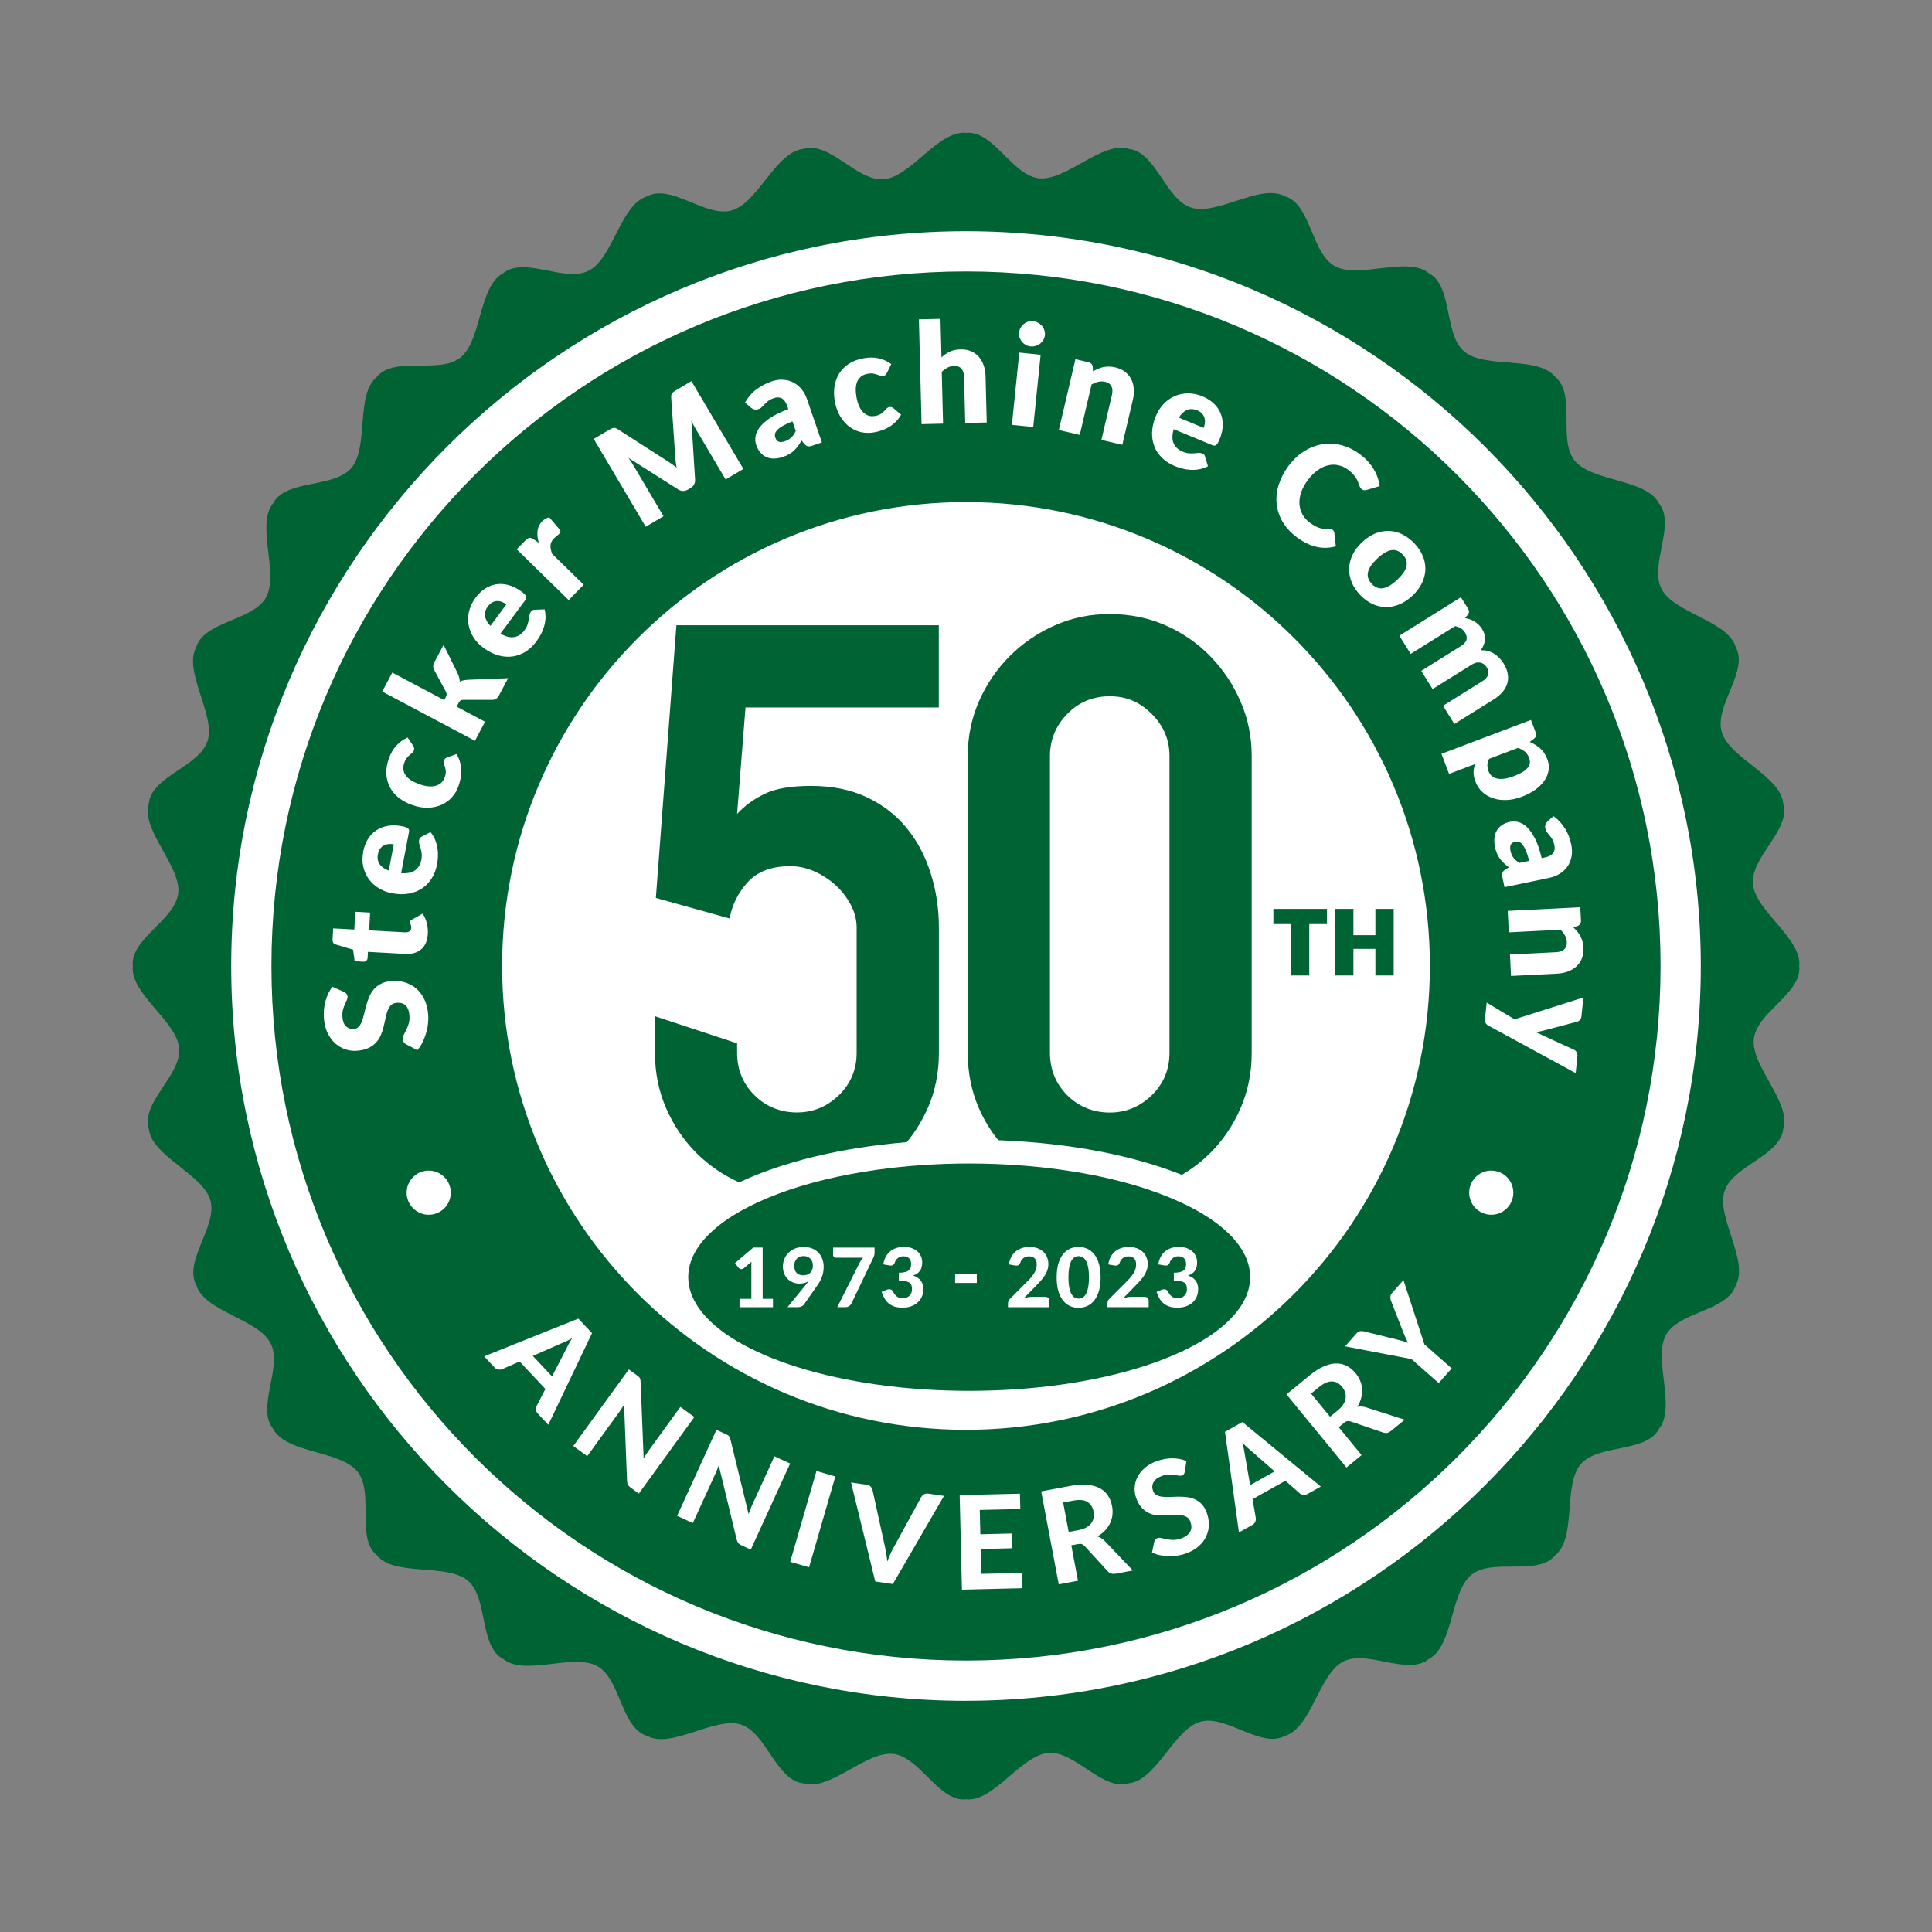 <?xml version="1.0" encoding="UTF-8"?><svg id="Layer_1" xmlns="http://www.w3.org/2000/svg" viewBox="0 0 400 400"><rect x="0" y="0" width="400" height="400" fill="#808080" stroke="none"/><defs><style>.cls-1,.cls-2{fill:#006334;}.cls-3{fill:#fff;}.cls-2{fill-rule:evenodd;}</style></defs><circle class="cls-3" cx="200" cy="202.5" r="156.5"/><path class="cls-1" d="m363.1,215.17c.55-5.61,10.01-9.49,9.41-15.17.59-5.67-9.04-11.33-9.59-16.94-.55-5.61,7.96-11.26,6.27-16.71-.52-5.67-11.07-9.35-12.71-14.75-1.64-5.39,5.61-12.6,2.89-17.62-1.62-5.46-12.69-7.01-15.34-11.98-2.66-4.97,3.05-13.45-.6-17.84-2.66-5.04-13.81-4.4-17.39-8.76-3.58-4.36.36-13.79-4.07-17.38-3.59-4.43-14.4-1.62-18.76-5.2-4.36-3.58-2.33-13.6-7.38-16.25-4.38-3.64-14.44,1.22-19.41-1.44-4.97-2.66-4.94-12.88-10.41-14.5-5.01-2.72-13.93,4.01-19.32,2.38-5.39-1.64-7.36-11.67-13.04-12.19-5.44-1.69-12.88,6.65-18.49,6.1-5.61-.55-9.49-10.01-15.17-9.41-5.67-.59-11.33,9.04-16.94,9.59-5.61.55-11.26-7.96-16.71-6.27-5.67.52-9.35,11.07-14.75,12.71-5.39,1.64-12.6-5.61-17.62-2.89-5.46,1.62-7.01,12.69-11.98,15.34-4.97,2.66-13.45-3.05-17.84.6-5.04,2.66-4.4,13.81-8.76,17.39-4.36,3.58-13.79-.36-17.38,4.07-4.43,3.59-1.62,14.4-5.2,18.76-3.58,4.36-13.6,2.33-16.25,7.38-3.64,4.38,1.22,14.44-1.44,19.41-2.66,4.97-12.88,4.94-14.5,10.41-2.72,5.01,4.01,13.93,2.38,19.32-1.64,5.39-11.67,7.36-12.19,13.04-1.69,5.44,6.65,12.88,6.1,18.49-.55,5.61-10.01,9.49-9.41,15.17-.59,5.67,9.04,11.33,9.59,16.94.55,5.61-7.96,11.26-6.27,16.71.52,5.67,11.07,9.35,12.71,14.75,1.64,5.39-5.61,12.6-2.89,17.62,1.62,5.46,12.69,7.01,15.34,11.98,2.66,4.97-3.05,13.45.6,17.84,2.66,5.04,13.81,4.4,17.39,8.76,3.58,4.36-.36,13.79,4.07,17.38,3.59,4.43,14.4,1.62,18.76,5.2,4.36,3.58,2.33,13.6,7.38,16.26,4.38,3.64,14.44-1.22,19.41,1.44,4.97,2.66,4.94,12.88,10.41,14.5,5.01,2.72,13.93-4.01,19.32-2.38,5.39,1.64,7.36,11.67,13.04,12.19,5.44,1.69,12.88-6.65,18.49-6.1,5.61.55,9.49,10.01,15.17,9.41,5.67.59,11.33-9.04,16.94-9.59,5.61-.55,11.26,7.96,16.71,6.27,5.67-.52,9.35-11.07,14.75-12.71,5.39-1.64,12.6,5.61,17.62,2.89,5.46-1.62,7.01-12.69,11.98-15.34,4.97-2.66,13.45,3.05,17.84-.6,5.04-2.66,4.4-13.81,8.76-17.39,4.36-3.58,13.79.36,17.38-4.07,4.43-3.59,1.62-14.4,5.2-18.76,3.58-4.36,13.6-2.33,16.25-7.38,3.64-4.38-1.22-14.44,1.44-19.41,2.66-4.97,12.88-4.94,14.5-10.41,2.72-5.01-4.01-13.93-2.38-19.32,1.64-5.39,11.67-7.36,12.19-13.04,1.69-5.44-6.65-12.88-6.1-18.49Zm-163.1,136.97c-83.79,0-152.13-68.34-152.13-152.13S116.21,47.87,200,47.87s152.13,68.34,152.13,152.13-68.34,152.13-152.13,152.13Z"/><path class="cls-1" d="m257.55,300.08c.09.44.15.83.2,1.17l1.08,6.23,5.07-2.84-4.78-4.19c-.26-.21-.56-.47-.89-.77-.33-.3-.67-.64-1.02-1.01.14.5.25.97.34,1.41Z"/><path class="cls-1" d="m160.93,89.03c-.26.27-.42.54-.47.79-.05.25-.03.5.05.75.17.49.41.78.74.89.33.11.75.07,1.25-.1.54-.19.98-.45,1.33-.78.34-.33.65-.78.92-1.36l-.68-1.98c-.83.33-1.5.64-2,.93-.5.3-.89.58-1.15.85Z"/><path class="cls-1" d="m277.81,287.09c-.59-.72-1.28-1.08-2.08-1.08s-1.69.39-2.66,1.19l-1.63,1.33,3.93,4.79,1.61-1.32c.51-.42.89-.84,1.16-1.27.26-.43.42-.86.47-1.28.05-.42,0-.83-.13-1.23-.14-.4-.36-.78-.65-1.14Z"/><path class="cls-1" d="m116.1,278.18l-5.79,2.55,3.98,4.24,2.92-5.64c.14-.31.32-.66.53-1.05.21-.39.46-.8.73-1.23-.45.25-.88.48-1.29.67-.41.19-.77.35-1.08.47Z"/><path class="cls-1" d="m225.09,310.92c-.7-.39-1.67-.47-2.91-.23l-2.07.39,1.15,6.09,2.04-.38c.65-.12,1.19-.31,1.62-.56.44-.25.78-.55,1.03-.89s.4-.72.47-1.14c.07-.42.06-.85-.03-1.31-.17-.91-.61-1.56-1.31-1.95Z"/><path class="cls-1" d="m80.49,180.25l1.04-5.44c-.35-.07-.7-.09-1.05-.06-.35.03-.67.12-.97.27-.3.15-.56.38-.79.67-.22.3-.38.68-.47,1.15-.16.83-.04,1.52.35,2.08s1.02,1,1.89,1.33Z"/><path class="cls-1" d="m101.54,129.58l3.3-4.45c-.29-.21-.59-.38-.92-.51s-.66-.19-.99-.18c-.34,0-.67.1-1,.27-.33.17-.64.45-.92.83-.5.68-.7,1.35-.59,2.03.11.67.48,1.35,1.13,2.02Z"/><path class="cls-1" d="m200,56.2c-79.42,0-143.8,64.38-143.8,143.8s64.38,143.8,143.8,143.8,143.8-64.38,143.8-143.8S279.42,56.2,200,56.2Zm90.35,54.44c.9.43,1.74,1.07,2.52,1.89.77.82,1.35,1.69,1.72,2.61.38.92.55,1.85.52,2.79-.03.94-.27,1.87-.71,2.79s-1.1,1.79-1.96,2.6c-.87.82-1.79,1.43-2.74,1.82-.95.39-1.9.57-2.85.55-.94-.02-1.87-.25-2.77-.68-.9-.43-1.74-1.05-2.51-1.87-.78-.83-1.36-1.71-1.73-2.63-.37-.93-.55-1.87-.52-2.82.03-.95.27-1.89.71-2.82.45-.93,1.11-1.8,1.98-2.62.87-.81,1.77-1.41,2.72-1.8.95-.38,1.89-.56,2.84-.53s1.87.27,2.77.7Zm5.69,89.35c0,53.04-43,96.04-96.04,96.04s-96.04-43-96.04-96.04,43-96.04,96.04-96.04,96.04,43,96.04,96.04Zm-31.26-99.7c.42-1.34,1.09-2.62,2.02-3.86.95-1.26,2.02-2.26,3.22-3.01,1.2-.75,2.45-1.23,3.76-1.44s2.64-.15,3.98.2c1.34.35,2.63.98,3.86,1.91.63.47,1.17.97,1.64,1.5.47.53.87,1.07,1.2,1.63.33.56.6,1.13.79,1.71s.33,1.15.4,1.71l-2.64.79c-.17.05-.34.07-.52.07-.18,0-.38-.07-.58-.23-.14-.1-.24-.23-.32-.39-.08-.15-.15-.33-.22-.52s-.15-.4-.23-.63c-.09-.23-.21-.47-.37-.73-.16-.26-.37-.53-.62-.82-.26-.29-.59-.59-.99-.89-.64-.48-1.32-.8-2.03-.96-.71-.16-1.43-.16-2.16.01-.73.17-1.45.51-2.17,1.02-.71.51-1.39,1.19-2.04,2.05-.65.87-1.11,1.72-1.39,2.57s-.38,1.65-.33,2.41c.06.76.26,1.46.62,2.11.35.64.84,1.19,1.45,1.65.35.26.69.49,1,.67.32.18.63.33.94.44.31.11.63.18.95.21s.68.03,1.06,0c.15,0,.3,0,.44.03.14.03.27.09.39.17.09.07.17.16.24.26.07.1.11.23.13.38l.31,2.79c-1.34.38-2.69.42-4.04.11-1.35-.31-2.72-.99-4.1-2.03-1.27-.96-2.24-2.03-2.92-3.22-.68-1.19-1.08-2.44-1.2-3.73s.03-2.61.45-3.95Zm-25.45-14.19c.38-.93.91-1.74,1.56-2.44.66-.7,1.41-1.24,2.26-1.62.85-.38,1.76-.58,2.75-.6s2.01.19,3.06.62c.91.38,1.68.87,2.32,1.46s1.11,1.28,1.43,2.05.47,1.61.44,2.53c-.02.92-.24,1.88-.66,2.88-.13.31-.25.56-.36.75s-.22.32-.34.41-.25.13-.38.12-.3-.05-.48-.12l-7.93-3.28c-.35,1.22-.35,2.2,0,2.96s.97,1.32,1.86,1.69c.48.2.91.31,1.3.34.39.03.75.02,1.08,0,.33-.03.63-.06.9-.08.27-.02.53.02.78.12.33.13.52.36.59.67l.58,1.98c-.63.32-1.25.53-1.87.63-.62.11-1.22.14-1.81.1-.59-.04-1.16-.13-1.7-.28s-1.05-.32-1.52-.51c-.96-.4-1.8-.93-2.51-1.6-.71-.67-1.26-1.44-1.63-2.33-.37-.89-.55-1.87-.53-2.95.02-1.08.28-2.24.79-3.47Zm-16.66-11.73l2.68.63c.54.13.84.45.89.98l.05.91c.34-.2.69-.38,1.04-.53.35-.16.71-.27,1.09-.35.38-.08.77-.11,1.19-.11.42,0,.86.06,1.32.17.79.19,1.46.49,2,.91.54.42.97.93,1.27,1.52.3.59.48,1.25.54,1.99.05.73-.01,1.5-.2,2.3l-2.18,9.3-4.33-1.01,2.18-9.3c.17-.72.14-1.31-.1-1.79-.23-.48-.67-.79-1.3-.94-.48-.11-.94-.11-1.41,0-.46.11-.93.29-1.4.54l-2.45,10.45-4.33-1.01,3.43-14.64Zm-11.68-5.51c.04-.37.14-.7.31-1s.39-.56.66-.78.56-.38.89-.48.67-.14,1.03-.1c.37.04.71.14,1.03.31.31.17.58.39.81.65.22.27.39.56.5.9s.15.68.11,1.05c-.04.36-.14.68-.32.98-.17.3-.4.55-.67.76-.27.21-.58.37-.92.47-.34.11-.7.14-1.07.1-.36-.04-.69-.14-.99-.31-.3-.17-.56-.39-.78-.65-.22-.26-.38-.55-.49-.88-.11-.33-.14-.67-.1-1.02Zm.04,4.14l4.42.45-1.53,14.96-4.42-.45,1.53-14.96Zm-16.31-7l.2,7.99c.52-.48,1.09-.87,1.71-1.17.62-.3,1.36-.46,2.23-.48.81-.02,1.54.1,2.17.37.63.27,1.17.65,1.61,1.15.44.5.78,1.09,1.02,1.79.24.7.37,1.45.39,2.27l.24,9.55-4.45.11-.24-9.55c-.02-.73-.2-1.3-.55-1.7-.35-.4-.84-.6-1.49-.58-.49.01-.94.13-1.36.35-.42.22-.83.51-1.22.88l.27,10.73-4.45.11-.55-21.7,4.45-.11Zm-21.95,14.03c.15-.98.46-1.87.96-2.67.49-.79,1.16-1.47,1.99-2.02.84-.56,1.85-.94,3.05-1.16,1.15-.21,2.19-.21,3.12,0s1.81.61,2.64,1.2l-.87,1.77c-.1.19-.21.34-.31.45-.1.12-.27.2-.5.24-.22.04-.42.02-.61-.05-.19-.07-.41-.15-.65-.24-.24-.09-.52-.16-.83-.21-.31-.05-.68-.04-1.12.04-.54.1-.98.28-1.33.55-.35.27-.62.62-.81,1.03-.19.42-.29.91-.32,1.46-.02.56.03,1.18.15,1.85.26,1.42.73,2.46,1.41,3.12.68.66,1.49.91,2.44.73.51-.09.9-.23,1.17-.41s.5-.37.68-.57c.18-.2.34-.38.49-.54.15-.16.36-.27.62-.32.35-.06.63.02.86.24l1.56,1.35c-.36.61-.75,1.12-1.19,1.54-.44.42-.9.77-1.39,1.05-.49.28-.99.51-1.5.67-.51.17-1.02.3-1.52.39-.89.16-1.78.15-2.65-.04-.88-.19-1.68-.56-2.42-1.1-.73-.54-1.37-1.25-1.91-2.14-.54-.88-.92-1.94-1.14-3.15-.19-1.07-.22-2.09-.07-3.08Zm-16.23.66c.91-.73,1.96-1.29,3.14-1.7.85-.29,1.67-.42,2.44-.37.78.04,1.49.23,2.14.57.65.34,1.21.8,1.7,1.4.49.6.87,1.3,1.15,2.12l3.05,8.89-1.93.66c-.4.14-.72.18-.96.14-.24-.04-.49-.21-.74-.51l-.57-.68c-.25.42-.5.8-.75,1.14-.25.34-.52.65-.81.93-.29.28-.62.53-.99.74-.37.21-.79.4-1.27.57-.64.22-1.25.33-1.84.35s-1.11-.09-1.59-.29c-.48-.2-.9-.52-1.27-.94-.37-.42-.66-.95-.88-1.59-.18-.51-.23-1.07-.15-1.69.07-.61.35-1.24.82-1.89.48-.65,1.19-1.3,2.15-1.96s2.24-1.28,3.83-1.87l-.21-.6c-.29-.83-.66-1.38-1.13-1.63-.47-.25-1.01-.27-1.64-.06-.5.17-.89.37-1.17.58-.28.22-.52.44-.72.66-.2.22-.4.43-.6.62-.2.19-.46.34-.79.45-.29.1-.56.11-.81.03-.25-.08-.47-.2-.67-.35l-1.22-1.07c.59-1.05,1.34-1.94,2.25-2.66Zm-30.43,8.32c.18-.11.34-.2.48-.27.14-.07.28-.12.41-.14.13-.02.27-.01.4.02.14.04.29.11.47.22l10.09,6.48c.35.22.7.45,1.06.7.35.25.71.51,1.06.79-.08-.45-.14-.89-.2-1.33-.05-.44-.09-.87-.1-1.29l-.82-11.92c-.01-.21,0-.38.04-.52s.09-.26.18-.37c.08-.1.19-.2.32-.29s.29-.19.47-.29l3.18-1.89,10.76,18.18-3.68,2.18-6.19-10.46c-.14-.24-.29-.51-.45-.8-.16-.29-.3-.59-.44-.9l.76,12.17c.02.38-.04.72-.21,1.02-.16.3-.4.54-.72.73l-.57.34c-.32.19-.65.28-.99.28-.34,0-.67-.1-.99-.31l-10.32-6.54c.2.29.4.57.58.84.19.28.35.54.49.78l6.19,10.46-3.68,2.18-10.76-18.18,3.18-1.89Zm-17.28,22.83c.15-.16.3-.28.43-.35.13-.08.26-.13.39-.14.13-.01.26,0,.39.06s.28.14.45.25l1.06.72c-.26-.9-.35-1.72-.26-2.47.09-.75.4-1.41.94-1.96.47-.48.96-.76,1.49-.84l2.16,2.52c.12.18.17.34.15.47s-.1.27-.23.4c-.05.05-.13.12-.22.21s-.19.17-.3.25c-.1.09-.21.17-.32.26-.11.09-.2.17-.28.26-.45.46-.69.96-.71,1.48-.02.52.1,1.09.35,1.72l6.53,6.38-3.11,3.18-10.76-10.51,1.84-1.89Zm-11.71,14.71c.22-.96.67-1.9,1.35-2.81.59-.79,1.25-1.42,1.98-1.89.74-.47,1.52-.77,2.34-.89.82-.12,1.68-.06,2.56.19.88.25,1.76.69,2.63,1.34.27.2.48.38.64.53.15.15.26.29.31.43.06.14.06.27.03.4-.04.13-.12.28-.24.44l-5.11,6.89c1.09.63,2.05.87,2.87.72s1.52-.62,2.09-1.39c.31-.41.52-.81.64-1.18.12-.37.21-.72.26-1.05s.1-.62.14-.9c.04-.27.15-.51.31-.73.21-.28.48-.42.79-.41l2.06-.08c.15.69.21,1.34.16,1.97-.05.62-.16,1.22-.35,1.78s-.41,1.09-.69,1.58-.56.94-.87,1.35c-.62.84-1.34,1.52-2.16,2.05-.82.53-1.71.87-2.66,1.01-.95.15-1.95.08-2.99-.2-1.04-.28-2.1-.82-3.17-1.61-.81-.6-1.47-1.3-1.99-2.11-.52-.81-.86-1.67-1.03-2.58s-.14-1.85.08-2.81Zm-21.93,49.78c.19-.97.51-1.82.96-2.57.46-.74,1.03-1.35,1.72-1.82.69-.47,1.49-.78,2.39-.95s1.89-.14,2.95.06c.33.06.6.13.8.2s.36.15.47.25c.11.1.18.22.2.35.02.14.02.3-.02.5l-1.61,8.43c1.26.09,2.23-.1,2.9-.6s1.1-1.22,1.28-2.17c.1-.51.12-.96.07-1.34-.05-.39-.13-.74-.23-1.06s-.18-.6-.26-.87c-.08-.26-.09-.53-.04-.79.07-.35.25-.59.54-.72l1.82-.96c.44.55.77,1.12,1,1.7.23.58.38,1.17.46,1.75s.1,1.16.07,1.72c-.03.56-.1,1.09-.19,1.59-.2,1.02-.55,1.95-1.06,2.78-.51.83-1.16,1.52-1.95,2.07-.79.54-1.72.92-2.78,1.12s-2.25.18-3.56-.07c-.99-.19-1.89-.54-2.71-1.04-.82-.5-1.5-1.13-2.05-1.88-.54-.75-.93-1.61-1.15-2.57-.22-.96-.22-2,0-3.12Zm-6.22,15.88l4.39.24.2-3.68,3.07.17-.2,3.68,7.46.41c.35.02.64-.05.88-.2.24-.15.36-.39.38-.7,0-.16,0-.3-.03-.41-.03-.11-.06-.21-.1-.29-.04-.08-.07-.16-.1-.24-.03-.07-.04-.16-.04-.25,0-.13.04-.24.11-.32.07-.08.17-.16.31-.23l2.2-1.23c.4.6.69,1.26.87,1.99.18.73.25,1.47.2,2.24-.04.71-.18,1.32-.41,1.85-.24.53-.56.97-.96,1.31-.4.35-.88.6-1.43.76s-1.16.22-1.83.19l-7.76-.43-.07,1.26c-.01.23-.1.42-.26.57-.16.15-.38.22-.67.21l-1.75-.1-.33-2.39-3.61-1.08c-.46-.14-.67-.48-.64-1.01l.13-2.32Zm14.61,23.54c-.12-.18-.2-.38-.21-.6-.02-.29.05-.58.21-.89.16-.3.34-.65.53-1.03s.37-.82.51-1.31.2-1.06.15-1.71c-.07-.88-.31-1.54-.74-2-.43-.46-1.06-.65-1.91-.59-.49.04-.88.2-1.17.49s-.52.66-.69,1.11c-.17.45-.31.96-.42,1.52s-.24,1.14-.39,1.74-.33,1.18-.57,1.75c-.23.57-.56,1.09-.97,1.56-.42.47-.95.86-1.6,1.18-.65.32-1.47.51-2.45.58-.79.06-1.57-.04-2.35-.3-.78-.26-1.48-.67-2.11-1.24s-1.16-1.28-1.58-2.14c-.42-.86-.67-1.86-.75-3.01-.05-.64-.04-1.26.01-1.88s.16-1.2.32-1.76c.16-.56.36-1.08.59-1.58.24-.49.52-.94.84-1.33l2.36,1.03c.24.13.43.26.55.41.13.15.2.35.22.59.02.22-.04.46-.16.72-.12.26-.26.56-.41.89-.15.33-.28.71-.39,1.13-.11.42-.14.89-.11,1.42.07.91.31,1.57.74,1.98.42.41.97.6,1.63.55.42-.03.77-.19,1.03-.48.26-.29.47-.66.65-1.1.17-.45.32-.96.45-1.53s.27-1.15.44-1.75c.16-.6.36-1.18.6-1.76.24-.58.56-1.1.96-1.57.4-.47.9-.86,1.5-1.17s1.34-.5,2.22-.57c.97-.07,1.9.03,2.77.3.87.27,1.65.7,2.33,1.29.68.59,1.23,1.33,1.66,2.24s.69,1.95.78,3.13c.05.65.03,1.31-.05,2-.08.68-.23,1.35-.43,2-.2.65-.45,1.26-.74,1.84-.3.58-.64,1.09-1.02,1.53l-2.39-1.26c-.17-.1-.32-.24-.45-.42Zm5.18,35.75c-2.52,0-4.57-2.05-4.57-4.57s2.05-4.57,4.57-4.57,4.57,2.05,4.57,4.57-2.05,4.57-4.57,4.57Zm6.57-90.22c-.11.53-.25,1.03-.42,1.51-.3.86-.75,1.62-1.35,2.28-.6.67-1.32,1.18-2.15,1.56-.83.37-1.77.57-2.8.6-1.03.03-2.13-.16-3.3-.57-1.02-.36-1.92-.84-2.71-1.46s-1.4-1.33-1.84-2.15c-.44-.82-.7-1.73-.77-2.73s.1-2.08.5-3.22c.39-1.1.9-2,1.55-2.71s1.43-1.27,2.35-1.7l1.1,1.63c.11.18.19.35.24.5.05.15.04.33-.04.55-.07.21-.19.38-.35.51-.16.13-.34.28-.53.44-.2.16-.39.37-.59.61-.2.24-.37.57-.52.99-.18.51-.24.99-.18,1.43.06.44.23.85.5,1.22.27.37.64.7,1.12,1,.47.3,1.04.56,1.68.79,1.36.48,2.49.58,3.41.32s1.53-.85,1.85-1.76c.17-.49.24-.9.22-1.22s-.08-.62-.16-.87c-.08-.25-.16-.48-.23-.69-.07-.21-.06-.44.03-.7.12-.33.33-.54.64-.63l1.95-.69c.35.61.6,1.21.75,1.8s.22,1.17.22,1.73c0,.56-.05,1.11-.16,1.64Zm2.98-7.92l-19.17-10.18,2.08-3.93,10.75,5.7.31-.58c.13-.25.19-.45.19-.62s-.06-.36-.16-.57l-2.42-4.47c-.13-.27-.2-.52-.2-.77,0-.25.08-.53.24-.83l1.91-3.6,2.92,5.9c.26.55.4,1.11.44,1.7.25-.12.51-.21.79-.26s.57-.1.89-.11l8.32-.33-1.88,3.55c-.16.3-.34.52-.55.68-.21.16-.48.25-.8.26h-6.02c-.28,0-.48.04-.61.13s-.26.27-.4.52l-.4.76,5.88,3.12-2.08,3.93Zm13.06,139.34c-.24-.26-.38-.52-.4-.8-.03-.27.01-.54.13-.8l1.82-3.52-5.34-5.69-3.63,1.59c-.23.09-.48.11-.77.08-.29-.04-.55-.18-.78-.43l-2.17-2.31,19.51-7.82,2.83,3.02-9.05,18.97-2.15-2.29Zm19.2,15.3c-.25-.19-.44-.38-.55-.59-.11-.21-.18-.48-.2-.8l-.61-15.78c-.16.27-.33.53-.5.79-.17.26-.33.49-.48.7l-6.65,9.16-2.89-2.1,11.5-15.85,1.73,1.25c.14.1.25.19.34.27s.16.17.21.27c.05.1.09.21.11.33.02.12.04.26.05.44l.63,15.86c.17-.3.34-.58.52-.85.17-.27.34-.52.51-.75l6.58-9.07,2.89,2.1-11.5,15.85-1.69-1.23Zm24.86,12.82l-1.9-.87c-.29-.13-.51-.29-.66-.47-.15-.18-.27-.43-.35-.75l-3.71-15.35c-.11.3-.22.59-.33.87s-.23.54-.33.78l-4.71,10.3-3.25-1.49,8.14-17.81,1.94.89c.16.07.29.14.39.2.1.06.19.14.26.22.07.09.13.18.18.3s.09.25.14.42l3.75,15.42c.11-.33.22-.64.34-.94.12-.3.23-.58.35-.84l4.66-10.19,3.25,1.49-8.14,17.81Zm12.08,3.67l-3.91-1.13,5.44-18.81,3.91,1.13-5.44,18.81Zm17.33,3.46l-3.63-.52-5.01-20.5,3.23.47c.35.05.62.17.81.37s.33.43.4.7l2.58,11.77c.1.44.19.92.28,1.44.08.52.15,1.06.21,1.62.19-.53.4-1.03.6-1.5.21-.47.42-.91.65-1.3l5.78-10.57c.12-.21.31-.39.56-.54.25-.15.55-.2.89-.15l3.25.47-10.59,18.26Zm14.32,1.17l-.47-19.57,12.47-.3.08,3.17-8.39.2.12,5.03,6.53-.16.07,3.06-6.53.16.12,5.14,8.39-.2.08,3.17-12.46.3Zm31.78-3.32c-.67.13-1.21-.04-1.6-.49l-4.77-5.21c-.19-.2-.39-.34-.59-.41s-.48-.07-.83,0l-1.35.25,1.38,7.33-3.98.75-3.63-19.24,6.05-1.14c1.34-.25,2.52-.33,3.53-.23s1.86.34,2.57.72c.7.38,1.26.89,1.67,1.52.41.63.7,1.36.85,2.18.12.64.14,1.26.07,1.86-.07.6-.24,1.17-.5,1.71-.26.53-.6,1.03-1.04,1.49s-.96.86-1.56,1.2c.28.09.55.22.81.38.26.16.5.36.73.6l5.79,6.08-3.59.68Zm18.77-7.67c-.35.75-.88,1.42-1.57,2.03-.69.61-1.55,1.09-2.58,1.46-.58.21-1.19.36-1.81.45-.62.09-1.24.13-1.85.11-.61-.02-1.21-.09-1.79-.21-.58-.12-1.11-.3-1.6-.54l.46-2.21c.04-.17.13-.33.25-.47.12-.14.26-.25.43-.31.23-.08.5-.08.81,0s.67.16,1.08.24c.4.08.85.13,1.35.14.5.01,1.05-.09,1.66-.31.89-.32,1.5-.77,1.84-1.36.34-.58.36-1.28.07-2.08-.17-.46-.43-.8-.77-1-.35-.2-.75-.33-1.21-.38s-.96-.06-1.51-.02c-.55.04-1.12.07-1.7.09-.59.02-1.17,0-1.76-.05-.58-.06-1.14-.21-1.67-.46-.53-.25-1.02-.62-1.47-1.1-.45-.49-.83-1.16-1.14-2.01-.25-.68-.35-1.4-.32-2.14.04-.74.23-1.46.57-2.15.34-.69.84-1.32,1.5-1.91.65-.58,1.48-1.05,2.47-1.41,1.11-.4,2.2-.6,3.26-.6,1.07,0,2.04.19,2.91.56l-.29,2.13c-.05.24-.12.42-.21.56-.09.13-.23.24-.43.31-.19.07-.41.07-.67.02-.26-.05-.57-.1-.91-.15-.34-.05-.72-.07-1.14-.07-.42,0-.88.1-1.38.28-.88.32-1.47.75-1.77,1.31s-.33,1.15-.1,1.78c.15.41.39.7.73.88.34.18.74.29,1.2.35.46.05.97.06,1.53.04.55-.03,1.13-.05,1.72-.06.59,0,1.18.02,1.77.08s1.15.21,1.67.44c.53.23,1.01.57,1.45,1.02.44.45.79,1.06,1.07,1.83.3.84.44,1.67.42,2.51s-.22,1.63-.57,2.37Zm21.01-8.82c-.31.17-.6.24-.87.2-.27-.04-.52-.14-.74-.32l-2.98-2.62-6.8,3.81.67,3.91c.03.24,0,.5-.11.77s-.31.49-.61.66l-2.77,1.55-2.89-20.82,3.61-2.03,16.23,13.35-2.74,1.54Zm17.29-13.06c-.53.43-1.08.55-1.64.34l-6.69-2.28c-.27-.08-.51-.11-.72-.08-.21.03-.46.16-.73.39l-1.06.87,4.73,5.77-3.13,2.57-12.42-15.14,4.76-3.9c1.06-.87,2.05-1.5,2.98-1.9.93-.4,1.8-.6,2.6-.6.8,0,1.53.17,2.2.53.67.36,1.26.86,1.79,1.51.41.5.73,1.03.95,1.6.23.57.35,1.14.38,1.74.03.59-.03,1.19-.2,1.8-.16.61-.43,1.21-.79,1.8.29-.05.59-.07.89-.06s.61.07.93.17l7.99,2.56-2.83,2.32Zm9.87-9.89l-5.65-4.98-13.74-2.63,2.35-2.67c.23-.26.48-.42.75-.47s.54-.03.82.04l6.75,1.67c.45.11.87.22,1.26.33.39.11.76.23,1.12.36-.19-.33-.36-.68-.53-1.05-.16-.37-.33-.76-.5-1.18l-2.52-6.47c-.09-.22-.14-.48-.13-.77,0-.29.11-.56.34-.82l2.37-2.69,4.34,13.3,5.65,4.98-2.68,3.04Zm10.87-34.86c-2.52,0-4.57-2.05-4.57-4.57s2.05-4.57,4.57-4.57,4.57,2.05,4.57,4.57-2.05,4.57-4.57,4.57Zm18.66-41.08c-.03.34-.14.6-.31.77-.17.17-.37.29-.59.35l-6.69,1.77c-.61.17-1.23.29-1.86.37.3.14.59.27.89.41.3.14.59.28.88.42l6.2,2.85c.21.11.38.28.51.51.13.23.18.48.15.74l-.36,3.57-18.04-9.82c-.28-.16-.49-.35-.61-.55s-.16-.52-.12-.93l.34-3.31,5.77,3.47,14.25-4.52-.4,3.91Zm-.09-19.84c.03.55-.21.93-.7,1.13l-.86.3c.28.27.55.56.8.85s.46.61.64.95.32.71.43,1.11.18.84.2,1.32c.04.81-.07,1.54-.32,2.18-.25.64-.62,1.19-1.11,1.64-.49.46-1.07.81-1.76,1.07s-1.44.4-2.26.45l-9.54.48-.22-4.44,9.54-.48c.73-.04,1.3-.23,1.69-.59.39-.36.57-.86.54-1.51-.02-.49-.15-.94-.38-1.35-.23-.42-.53-.81-.91-1.2l-10.72.54-.22-4.44,15.02-.76.14,2.75Zm-3.3-19.05c.61.99,1.04,2.1,1.29,3.33.18.88.2,1.7.06,2.47-.14.77-.42,1.45-.83,2.05-.41.6-.95,1.1-1.6,1.51-.66.41-1.4.7-2.25.88l-9.2,1.91-.42-1.99c-.09-.41-.09-.74-.02-.97s.27-.46.6-.67l.74-.48c-.39-.3-.74-.59-1.04-.88-.31-.29-.58-.59-.82-.92-.24-.33-.44-.68-.61-1.08-.17-.39-.3-.83-.4-1.33-.14-.67-.18-1.29-.11-1.87s.22-1.09.49-1.54.62-.83,1.09-1.14c.46-.31,1.03-.54,1.69-.67.53-.11,1.09-.09,1.69.06.6.15,1.19.5,1.77,1.05.58.55,1.14,1.35,1.67,2.38s.99,2.38,1.37,4.04l.62-.13c.86-.18,1.45-.48,1.76-.92.31-.43.4-.97.26-1.62-.11-.51-.25-.92-.43-1.23-.18-.3-.37-.57-.57-.8-.2-.23-.38-.45-.54-.67-.16-.22-.28-.5-.35-.83-.06-.3-.04-.57.07-.81.11-.24.25-.44.43-.62l1.21-1.07c.97.72,1.76,1.57,2.36,2.56Zm-6.08-19.9c.2.52.09.95-.32,1.29l-.91.7c.79.32,1.51.76,2.15,1.31.64.55,1.14,1.3,1.5,2.26.27.72.37,1.46.27,2.2-.09.74-.36,1.45-.81,2.13-.45.68-1.07,1.32-1.86,1.91-.79.59-1.76,1.1-2.89,1.53-1.06.4-2.09.62-3.09.67-1.01.05-1.94-.06-2.79-.34-.86-.27-1.61-.7-2.26-1.29s-1.14-1.33-1.47-2.21c-.27-.72-.4-1.37-.38-1.94.02-.57.13-1.12.33-1.66l-5.4,2.04-1.57-4.16,18.53-7.01.97,2.58Zm-14.01-25.64c.29.47.27.91-.06,1.32l-.56.64c.35.07.69.16,1.02.28.33.11.64.26.94.44.3.18.58.4.85.65.27.26.52.57.74.93.48.76.67,1.52.58,2.26s-.38,1.46-.88,2.13c.53-.03,1.02.01,1.49.14.47.13.9.32,1.29.56.39.25.75.54,1.08.88.33.34.61.71.86,1.1.45.72.74,1.43.87,2.13.13.7.11,1.36-.07,2s-.51,1.24-.99,1.81c-.48.57-1.1,1.09-1.87,1.57l-8.11,5.06-2.35-3.77,8.11-5.06c1.32-.82,1.63-1.8.93-2.92-.32-.51-.75-.83-1.3-.95-.55-.12-1.15.01-1.79.41l-8.11,5.06-2.35-3.77,8.11-5.06c.73-.46,1.15-.92,1.27-1.39.12-.47,0-.98-.34-1.53-.21-.34-.49-.61-.84-.82s-.73-.36-1.16-.47l-9.22,5.76-2.35-3.77,12.75-7.96,1.46,2.34Z"/><path class="cls-1" d="m308.81,160.61c.28.26.63.45,1.06.56.43.11.94.13,1.53.06.59-.07,1.28-.25,2.06-.55.74-.28,1.34-.57,1.81-.87.47-.3.82-.6,1.06-.91.24-.31.38-.63.41-.95.03-.32-.01-.64-.14-.98-.23-.61-.53-1.07-.91-1.37-.38-.31-.85-.56-1.42-.75l-5.97,2.26c-.23.44-.34.88-.35,1.3,0,.42.07.83.22,1.24.15.38.36.71.63.97Z"/><path class="cls-1" d="m249.45,87.57c.05-.35.02-.68-.06-1.01s-.26-.63-.5-.91c-.25-.28-.59-.51-1.03-.69-.78-.32-1.48-.35-2.11-.08-.63.27-1.19.8-1.68,1.59l5.12,2.12c.14-.33.23-.67.27-1.02Z"/><path class="cls-1" d="m284.01,120.88c.7.75,1.48,1.04,2.35.9.86-.15,1.84-.73,2.92-1.75,1.08-1.02,1.73-1.95,1.92-2.8.2-.85-.05-1.65-.76-2.39-.72-.77-1.51-1.08-2.37-.94-.86.14-1.84.72-2.92,1.74-1.08,1.02-1.73,1.96-1.92,2.81-.2.85.06,1.67.78,2.43Z"/><path class="cls-1" d="m315.23,174.87c-.24-.29-.48-.48-.72-.56-.24-.08-.49-.1-.75-.04-.5.1-.83.31-.97.63-.15.31-.17.73-.06,1.26.12.56.32,1.03.6,1.41.29.38.7.74,1.23,1.08l2.04-.42c-.22-.86-.44-1.56-.67-2.1-.23-.54-.47-.95-.7-1.25Z"/><path class="cls-2" d="m192.07,229.47c1.55-3.55,2.32-7.38,2.32-11.51v-25.86c0-4-.58-7.8-1.74-11.41-1.16-3.61-2.84-6.74-5.03-9.38-2.19-2.64-4.93-4.74-8.22-6.28-3.29-1.55-7.13-2.32-11.51-2.32-4.13,0-7.32.55-9.57,1.64-2.26,1.09-4.16,2.48-5.71,4.16l1.74-22.04h40.02v-17.02h-54.33l-4.25,56.46,15.27,4.25c.52-2.84,1.77-5.35,3.77-7.54,2-2.19,4.93-3.29,8.8-3.29,1.68,0,3.32.36,4.93,1.06,1.61.71,3.06,1.64,4.35,2.8,1.29,1.16,2.35,2.51,3.19,4.06.84,1.55,1.26,3.16,1.26,4.83v25.86c0,3.48-1.22,6.41-3.67,8.8-2.45,2.38-5.35,3.58-8.7,3.58s-6.41-1.19-8.8-3.58c-2.38-2.38-3.58-5.32-3.58-8.8v-1.93l-17.01-5.61v7.54c0,4.12.77,7.96,2.32,11.51,1.54,3.54,3.64,6.64,6.28,9.28,2.53,2.53,5.48,4.54,8.83,6.07,8.93-4.2,20.86-7.18,34.71-8.33,1.74-2.1,3.18-4.44,4.31-7.02Z"/><path class="cls-2" d="m250.54,238.75c2.64-2.64,4.74-5.73,6.29-9.28,1.55-3.55,2.32-7.38,2.32-11.51v-61.44c0-4-.77-7.77-2.32-11.31-1.55-3.55-3.64-6.67-6.29-9.38-2.64-2.71-5.73-4.83-9.28-6.38-3.54-1.55-7.38-2.32-11.51-2.32s-7.76.77-11.31,2.32c-3.54,1.55-6.67,3.67-9.38,6.38-2.7,2.71-4.83,5.83-6.38,9.38-1.54,3.54-2.32,7.31-2.32,11.31v61.44c0,4.12.77,7.96,2.32,11.51,1.06,2.42,2.4,4.61,4,6.6,14.93.56,28,3.17,38.01,7.17,2.14-1.27,4.1-2.75,5.84-4.5Zm-12.08-11.99c-2.45,2.38-5.35,3.58-8.7,3.58s-6.41-1.19-8.8-3.58c-2.38-2.38-3.58-5.32-3.58-8.8v-61.44c0-3.35,1.19-6.25,3.58-8.7,2.38-2.45,5.32-3.67,8.8-3.67s6.25,1.22,8.7,3.67c2.45,2.45,3.67,5.35,3.67,8.7v61.44c0,3.48-1.22,6.41-3.67,8.8Z"/><path class="cls-1" d="m167.75,260.57c-.17-.17-.38-.3-.62-.39-.24-.09-.5-.13-.79-.13s-.56.05-.79.15c-.23.1-.43.24-.6.42-.16.18-.29.39-.38.63-.09.24-.13.51-.13.79,0,.65.16,1.15.48,1.49s.79.51,1.41.51c.31,0,.59-.05.84-.15.25-.1.45-.24.62-.41.16-.18.29-.39.38-.63.09-.24.13-.51.13-.8,0-.32-.05-.61-.14-.85-.1-.25-.23-.46-.4-.62Z"/><path class="cls-1" d="m224.79,260.96c-.2-.33-.43-.56-.68-.69-.26-.13-.52-.2-.79-.2s-.53.06-.79.2c-.25.13-.48.36-.67.69-.2.33-.35.78-.47,1.34s-.18,1.29-.18,2.16.06,1.6.18,2.17c.12.57.28,1.01.47,1.34.2.33.42.56.67.69.25.13.51.2.79.2s.54-.07.79-.2c.26-.13.49-.36.68-.69.2-.33.36-.78.48-1.34.12-.57.18-1.29.18-2.17s-.06-1.59-.18-2.16c-.12-.57-.28-1.01-.48-1.34Z"/><path class="cls-1" d="m237.72,246.28c-7.25-2.43-15.98-4.15-25.56-4.93-3.71-.3-7.55-.46-11.49-.46-6.75,0-13.22.47-19.25,1.32-7.55,1.07-14.4,2.75-20.16,4.9-11.53,4.3-18.77,10.46-18.77,17.31,0,2.19.76,4.31,2.14,6.33,6.83,9.92,29.32,17.21,56.03,17.21s49.2-7.28,56.03-17.21c1.39-2.01,2.14-4.13,2.14-6.33,0-7.3-8.22-13.83-21.13-18.14Zm7.95,19.96c-.05-.23-.17-.42-.35-.59-.18-.16-.46-.29-.82-.37-.36-.09-.85-.13-1.47-.13v-1.65c.52,0,.94-.04,1.27-.13.33-.08.59-.2.77-.36.19-.15.32-.34.39-.55.07-.21.11-.45.11-.71,0-.54-.14-.95-.42-1.23s-.68-.42-1.19-.42c-.23,0-.43.03-.62.1-.19.07-.36.15-.51.27s-.28.25-.39.4-.19.32-.24.5c-.11.28-.25.47-.42.56-.17.09-.42.12-.74.06l-1.23-.22c.09-.6.26-1.13.51-1.58.25-.45.56-.83.93-1.13.37-.3.8-.53,1.28-.68s1-.23,1.55-.23c.59,0,1.12.08,1.58.25s.86.4,1.19.68.57.63.74,1.01c.17.39.26.8.26,1.24,0,.39-.04.74-.12,1.03-.08.3-.2.56-.37.78-.16.22-.36.41-.6.56-.23.15-.51.28-.81.38,1.42.46,2.12,1.41,2.12,2.83,0,.63-.12,1.18-.35,1.66-.23.48-.54.88-.93,1.2-.39.32-.85.57-1.36.73-.52.16-1.06.24-1.63.24-.6,0-1.13-.07-1.59-.2-.46-.14-.86-.34-1.21-.61-.35-.27-.65-.61-.9-1.02-.25-.41-.47-.89-.65-1.44l1.04-.43c.27-.11.53-.14.76-.09.24.05.4.18.51.37.11.21.23.41.36.59.13.18.27.34.43.47.16.13.34.24.54.31.2.07.43.11.69.11.33,0,.61-.05.86-.16.24-.11.45-.25.61-.42.16-.17.29-.37.37-.59s.12-.43.12-.65c0-.28-.03-.54-.08-.77Zm-7.85,3.01v1.38h-8.55v-.76c0-.15.03-.31.09-.48.06-.17.17-.33.31-.47l3.65-3.66c.31-.31.59-.61.83-.9.24-.29.44-.57.59-.84.16-.27.28-.55.36-.84.08-.28.12-.58.12-.89,0-.55-.14-.97-.42-1.25s-.68-.43-1.2-.43c-.23,0-.44.03-.62.1s-.36.15-.51.27-.28.25-.39.4-.19.32-.24.5c-.1.28-.24.47-.41.56-.17.09-.42.12-.74.06l-1.24-.22c.09-.6.26-1.13.51-1.58.25-.45.56-.83.93-1.13.37-.3.8-.53,1.28-.68s1-.23,1.56-.23c.58,0,1.12.09,1.59.26s.89.41,1.23.72c.34.31.6.68.79,1.12.19.44.28.92.28,1.45,0,.45-.07.87-.2,1.26-.13.39-.31.75-.53,1.1-.22.35-.48.69-.78,1.02-.29.33-.61.66-.93,1l-2.62,2.68c.29-.08.58-.15.86-.2s.55-.07.8-.07h2.77c.26,0,.46.07.6.21.14.14.22.33.22.56Zm-9.95-4.79c0,1.08-.12,2.01-.35,2.8-.23.79-.55,1.45-.96,1.97s-.89.9-1.45,1.16c-.56.25-1.16.38-1.81.38s-1.25-.13-1.8-.38-1.03-.64-1.44-1.16-.72-1.17-.95-1.97c-.23-.79-.34-1.73-.34-2.8s.11-2.01.34-2.8c.23-.79.55-1.45.95-1.96s.88-.9,1.44-1.16c.56-.25,1.16-.38,1.8-.38s1.25.13,1.81.38c.56.25,1.04.64,1.45,1.16s.73,1.17.96,1.96c.23.79.35,1.72.35,2.8Zm-19.18,5.41c0-.15.03-.31.09-.48s.17-.33.31-.47l3.66-3.66c.31-.31.59-.61.82-.9s.44-.57.59-.84c.16-.27.28-.55.36-.84s.12-.58.12-.89c0-.55-.14-.97-.42-1.25-.28-.29-.68-.43-1.2-.43-.23,0-.43.03-.62.1-.19.07-.36.15-.51.27-.15.11-.28.25-.39.4-.11.15-.19.32-.24.5-.1.28-.24.47-.41.56-.17.09-.42.12-.73.06l-1.24-.22c.09-.6.26-1.13.51-1.58.25-.45.56-.83.93-1.13.37-.3.8-.53,1.28-.68s1-.23,1.56-.23c.58,0,1.11.09,1.59.26.48.17.89.41,1.23.72.34.31.6.68.79,1.12.19.44.28.92.28,1.45,0,.45-.07.87-.2,1.26-.13.39-.31.75-.53,1.1s-.48.69-.78,1.02c-.29.33-.61.66-.93,1l-2.62,2.68c.29-.08.58-.15.86-.2s.55-.07.8-.07h2.77c.25,0,.46.07.6.21.14.14.22.33.22.56v1.38h-8.55v-.76Zm-10.94-6.17h4.49v1.92h-4.49v-1.92Zm-9.01,2.54c-.05-.23-.17-.42-.35-.59-.18-.16-.46-.29-.82-.37-.36-.09-.85-.13-1.47-.13v-1.65c.52,0,.94-.04,1.27-.13.33-.08.59-.2.77-.36.19-.15.32-.34.39-.55.07-.21.11-.45.11-.71,0-.54-.14-.95-.42-1.23-.28-.28-.68-.42-1.19-.42-.23,0-.43.03-.62.1-.19.07-.36.15-.51.27-.15.11-.28.25-.39.4-.11.15-.19.32-.24.5-.11.28-.25.47-.42.56-.17.09-.42.12-.74.06l-1.23-.22c.09-.6.26-1.13.51-1.58.25-.45.56-.83.94-1.13.37-.3.8-.53,1.28-.68.48-.15,1-.23,1.55-.23.59,0,1.12.08,1.58.25.47.17.86.4,1.19.68.32.29.57.63.74,1.01.17.39.26.8.26,1.24,0,.39-.04.74-.12,1.03-.08.3-.2.56-.37.78-.16.22-.36.41-.59.56-.24.15-.51.28-.81.38,1.42.46,2.12,1.41,2.12,2.83,0,.63-.12,1.18-.35,1.66-.23.48-.54.88-.94,1.2-.39.32-.85.57-1.36.73-.52.16-1.06.24-1.63.24-.6,0-1.13-.07-1.59-.2-.46-.14-.86-.34-1.21-.61-.35-.27-.65-.61-.9-1.02-.25-.41-.47-.89-.65-1.44l1.04-.43c.27-.11.53-.14.76-.09.24.05.4.18.51.37.11.21.23.41.36.59.13.18.27.34.43.47.16.13.34.24.54.31.2.07.43.11.69.11.33,0,.62-.05.86-.16.24-.11.45-.25.61-.42s.29-.37.37-.59.12-.43.12-.65c0-.28-.03-.54-.08-.77Zm-15.72-5.85c-.14,0-.26-.05-.37-.16-.11-.11-.17-.23-.17-.37v-1.56h8.59v1c0,.29-.03.53-.1.71-.07.18-.13.33-.19.46l-4.49,9.38c-.11.22-.27.4-.46.55-.19.15-.45.23-.78.23h-1.7l4.6-9.15c.11-.22.23-.41.35-.59.12-.18.25-.34.4-.5h-5.69Zm-6.51,5.25c-.32.08-.66.12-1.02.12-.41,0-.82-.07-1.23-.22s-.77-.37-1.09-.66c-.32-.29-.58-.66-.78-1.11-.2-.45-.3-.97-.3-1.57,0-.55.1-1.07.31-1.56.2-.49.49-.92.87-1.28s.82-.66,1.35-.87c.52-.21,1.11-.32,1.75-.32s1.23.1,1.74.3c.52.2.95.48,1.31.85.36.36.63.79.82,1.3.19.5.29,1.05.29,1.65,0,.39-.03.76-.09,1.11-.06.35-.15.69-.27,1s-.26.63-.43.93c-.17.3-.36.59-.56.88l-2.75,3.92c-.11.15-.28.27-.49.37-.21.1-.46.15-.73.15h-2.16l3.87-4.73c.08-.11.17-.21.25-.31.08-.1.16-.2.24-.31-.27.16-.57.28-.89.36Zm-10.54-7.35h1.93v10.62h2.13v1.73h-6.92v-1.73h2.45v-6.75c0-.15,0-.3,0-.45,0-.15.01-.31.03-.47l-1.61,1.34c-.11.08-.22.14-.33.16s-.21.02-.31,0c-.1-.02-.18-.05-.25-.1-.07-.05-.13-.1-.17-.15l-.74-.99,3.79-3.21Z"/><polygon class="cls-1" points="263.64 191.32 267.3 191.32 267.3 201.96 271.07 201.96 271.07 191.32 274.74 191.32 274.74 188.18 263.64 188.18 263.64 191.32"/><polygon class="cls-1" points="280.21 196.45 284.76 196.45 284.76 201.96 288.55 201.96 288.55 188.18 284.76 188.18 284.76 193.62 280.21 193.62 280.21 188.18 276.42 188.18 276.42 201.96 280.21 201.96 280.21 196.45"/></svg>